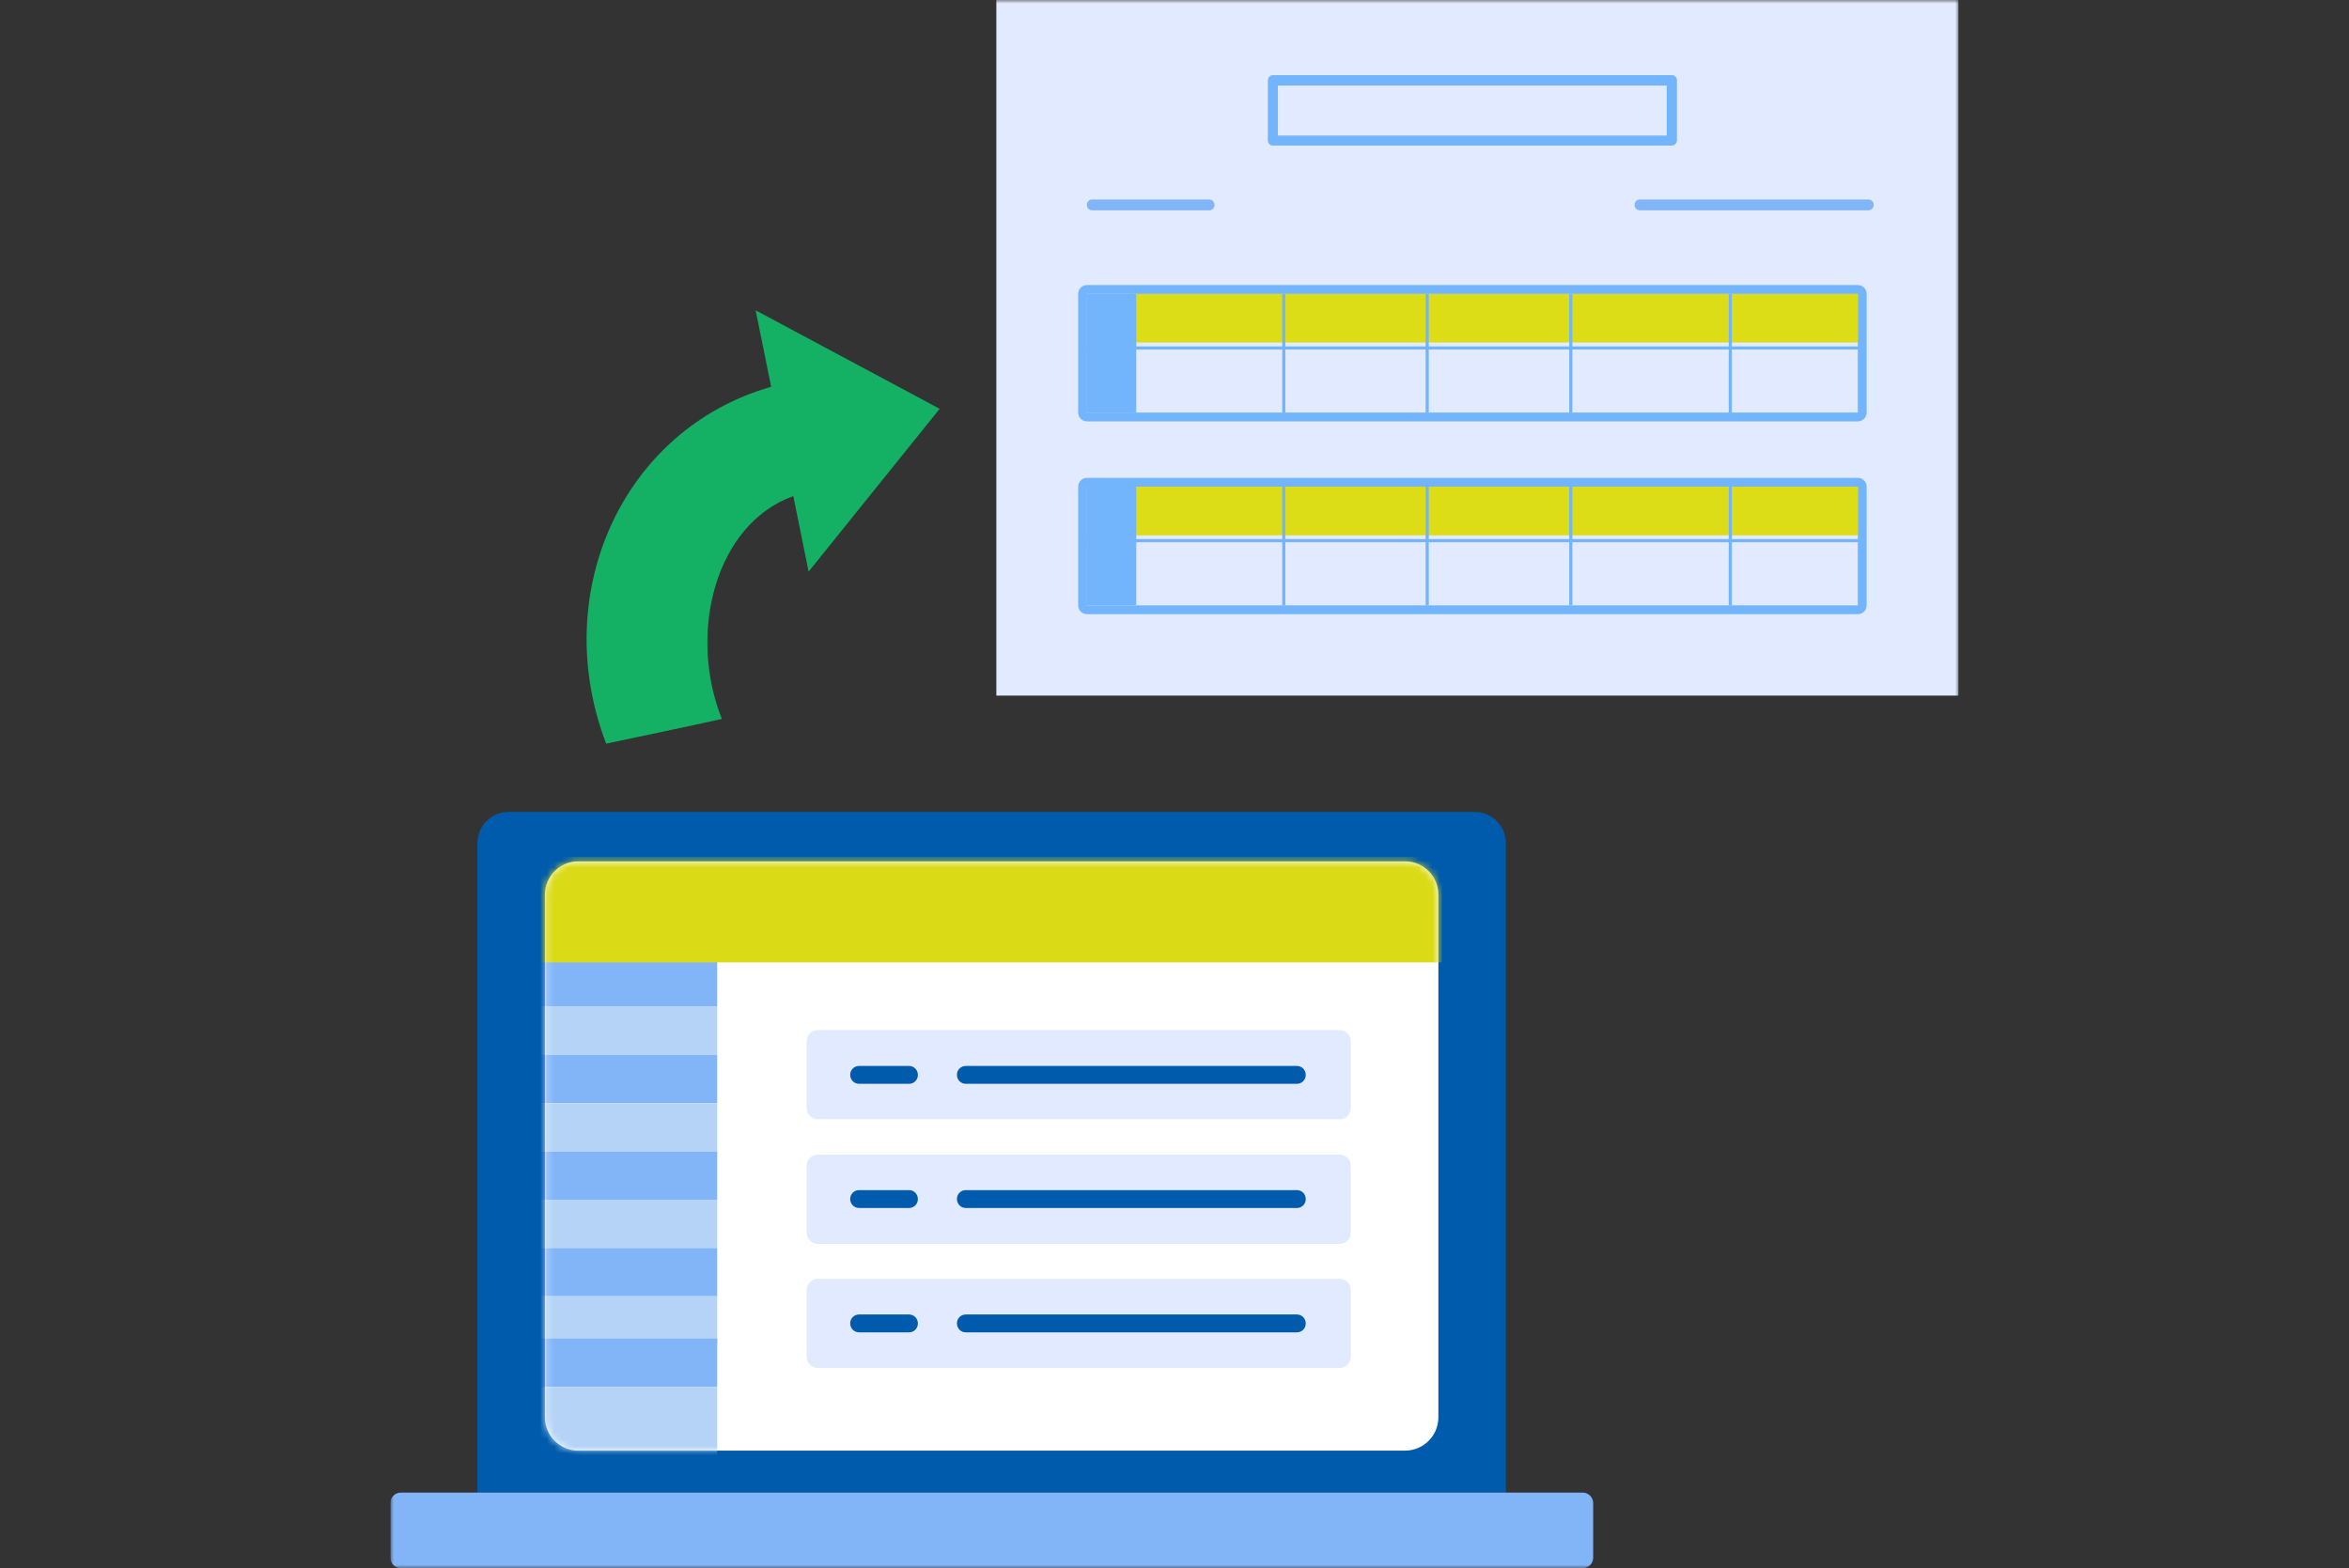 <svg width="337" height="225" viewBox="0 0 337 225" fill="none" xmlns="http://www.w3.org/2000/svg">
<rect x="0" y="0" width="337" height="225" fill="#333333" stroke="none"/>
<g clip-path="url(#clip0_663_7169)">
<mask id="mask0_663_7169" style="mask-type:luminance" maskUnits="userSpaceOnUse" x="56" y="0" width="225" height="225">
<path d="M281 0H56V225H281V0Z" fill="white"/>
</mask>
<g mask="url(#mask0_663_7169)">
<path d="M216.039 214.164V120.972C216.039 118.495 214.041 116.497 211.564 116.497H72.972C70.495 116.497 68.497 118.495 68.497 120.972V214.164H216.039Z" fill="#005BAC"/>
<path d="M227.044 214.164H57.492C56.675 214.164 56 214.84 56 215.656V223.509C56 224.325 56.675 225 57.492 225H227.072C227.888 225 228.564 224.325 228.564 223.509V215.656C228.564 214.84 227.888 214.164 227.072 214.164H227.044Z" fill="#82B5F7"/>
<path d="M201.572 123.59H82.964C80.318 123.59 78.179 125.729 78.179 128.375V203.356C78.179 206.002 80.318 208.141 82.964 208.141H201.572C204.217 208.141 206.357 206.002 206.357 203.356V128.375C206.357 125.729 204.217 123.59 201.572 123.59Z" fill="white"/>
<mask id="mask1_663_7169" style="mask-type:luminance" maskUnits="userSpaceOnUse" x="78" y="123" width="129" height="86">
<path d="M201.572 123.59H82.964C80.318 123.59 78.179 125.729 78.179 128.375V203.356C78.179 206.002 80.318 208.141 82.964 208.141H201.572C204.217 208.141 206.357 206.002 206.357 203.356V128.375C206.357 125.729 204.217 123.59 201.572 123.59Z" fill="white"/>
</mask>
<g mask="url(#mask1_663_7169)">
<path d="M201.74 122.942H77.25V192.885H201.74V122.942Z" fill="white"/>
<path d="M102.919 137.522H77.25V144.446H102.891V137.522H102.919Z" fill="#82B5F7"/>
<path d="M102.919 144.446H77.25V151.37H102.891V144.446H102.919Z" fill="#B5D3F7"/>
<path d="M102.919 151.37H77.25V158.294H102.891V151.37H102.919Z" fill="#82B5F7"/>
<path d="M102.919 158.294H77.25V165.218H102.891V158.294H102.919Z" fill="#B5D3F7"/>
<path d="M102.919 165.218H77.25V172.142H102.891V165.218H102.919Z" fill="#82B5F7"/>
<path d="M102.919 172.142H77.25V179.066H102.891V172.142H102.919Z" fill="#B5D3F7"/>
<path d="M102.919 179.065H77.25V185.989H102.891V179.065H102.919Z" fill="#82B5F7"/>
<path d="M102.919 185.989H77.25V192.913H102.891V185.989H102.919Z" fill="#B5D3F7"/>
<path d="M102.919 192.069H77.25V198.993H102.891V192.069H102.919Z" fill="#82B5F7"/>
<path d="M102.919 198.993H77.25V208.732H102.891V198.993H102.919Z" fill="#B5D3F7"/>
<path d="M206.835 122.942H77.194V138.085H206.835V122.942Z" fill="#DADA17"/>
<path d="M192.171 147.795H117.359C116.458 147.795 115.726 148.527 115.726 149.427V158.969C115.726 159.87 116.458 160.601 117.359 160.601H192.171C193.072 160.601 193.803 159.87 193.803 158.969V149.427C193.803 148.527 193.072 147.795 192.171 147.795Z" fill="#E2EAFF"/>
<path d="M130.418 152.946H123.241C122.537 152.946 121.974 153.509 121.974 154.213C121.974 154.945 122.537 155.508 123.241 155.508H130.418C131.122 155.508 131.685 154.945 131.685 154.241C131.685 153.509 131.122 152.946 130.418 152.946Z" fill="#005BAC"/>
<path d="M186.063 152.946H138.552C137.849 152.946 137.286 153.509 137.286 154.213C137.286 154.945 137.849 155.508 138.552 155.508H186.063C186.767 155.508 187.329 154.945 187.329 154.241C187.329 153.509 186.767 152.946 186.063 152.946Z" fill="#005BAC"/>
<path d="M192.171 165.668H117.359C116.458 165.668 115.726 166.4 115.726 167.3V176.842C115.726 177.743 116.458 178.474 117.359 178.474H192.171C193.072 178.474 193.803 177.743 193.803 176.842V167.3C193.803 166.4 193.072 165.668 192.171 165.668Z" fill="#E2EAFF"/>
<path d="M130.418 170.763H123.241C122.537 170.763 121.974 171.326 121.974 172.029C121.974 172.761 122.537 173.324 123.241 173.324H130.418C131.122 173.324 131.685 172.761 131.685 172.057C131.685 171.326 131.122 170.763 130.418 170.763Z" fill="#005BAC"/>
<path d="M186.063 170.763H138.552C137.849 170.763 137.286 171.326 137.286 172.029C137.286 172.761 137.849 173.324 138.552 173.324H186.063C186.767 173.324 187.329 172.761 187.329 172.057C187.329 171.326 186.767 170.763 186.063 170.763Z" fill="#005BAC"/>
<path d="M192.171 183.484H117.359C116.458 183.484 115.726 184.216 115.726 185.117V194.658C115.726 195.559 116.458 196.291 117.359 196.291H192.171C193.072 196.291 193.803 195.559 193.803 194.658V185.117C193.803 184.216 193.072 183.484 192.171 183.484Z" fill="#E2EAFF"/>
<path d="M130.418 188.607H123.241C122.537 188.607 121.974 189.17 121.974 189.874C121.974 190.606 122.537 191.169 123.241 191.169H130.418C131.122 191.169 131.685 190.606 131.685 189.902C131.685 189.17 131.122 188.607 130.418 188.607Z" fill="#005BAC"/>
<path d="M186.063 188.607H138.552C137.849 188.607 137.286 189.17 137.286 189.874C137.286 190.606 137.849 191.169 138.552 191.169H186.063C186.767 191.169 187.329 190.606 187.329 189.902C187.329 189.17 186.767 188.607 186.063 188.607Z" fill="#005BAC"/>
</g>
<path d="M281 99.806V0H142.943V99.806H281Z" fill="#E2EAFF"/>
<path d="M266.505 42.163H162.786V49.143H266.505V42.163Z" fill="#DCDC17"/>
<path d="M266.505 69.83H162.786V76.81H266.505V69.83Z" fill="#DCDC17"/>
<path d="M239.85 20.885H182.629C182.207 20.885 181.897 20.575 181.897 20.153V11.512C181.897 11.118 182.235 10.78 182.629 10.78H239.85C240.272 10.78 240.582 11.09 240.582 11.512V20.153C240.582 20.547 240.244 20.885 239.85 20.885ZM183.333 19.449H239.118V12.272H183.333V19.449Z" fill="#72B5FC"/>
<path d="M268.053 28.625H235.262C234.84 28.625 234.502 28.963 234.502 29.385C234.502 29.835 234.84 30.173 235.262 30.173H268.053C268.475 30.173 268.813 29.835 268.813 29.413C268.813 28.963 268.475 28.625 268.053 28.625Z" fill="#82B5F7"/>
<path d="M173.482 28.625H156.678C156.256 28.625 155.918 28.963 155.918 29.385C155.918 29.835 156.256 30.173 156.678 30.173H173.482C173.904 30.173 174.242 29.835 174.242 29.413C174.242 28.963 173.904 28.625 173.482 28.625Z" fill="#82B5F7"/>
<path d="M266.533 42.163V59.191H155.947V42.163H266.533ZM266.533 40.897H155.947C155.243 40.897 154.68 41.459 154.68 42.163V59.191C154.68 59.895 155.243 60.458 155.947 60.458H266.533C267.236 60.458 267.799 59.895 267.799 59.191V42.163C267.799 41.459 267.236 40.897 266.533 40.897Z" fill="#72B5FC"/>
<path d="M155.159 49.932H267.293" stroke="#72B5FC" stroke-width="0.45" stroke-linejoin="round"/>
<path d="M184.177 42.163V59.22" stroke="#72B5FC" stroke-width="0.45" stroke-linejoin="round"/>
<path d="M162.786 42.163V59.22" stroke="#72B5FC" stroke-width="0.45" stroke-linejoin="round"/>
<path d="M204.752 42.163V59.22" stroke="#72B5FC" stroke-width="0.45" stroke-linejoin="round"/>
<path d="M225.355 42.163V59.22" stroke="#72B5FC" stroke-width="0.45" stroke-linejoin="round"/>
<path d="M248.238 42.163V59.22" stroke="#72B5FC" stroke-width="0.45" stroke-linejoin="round"/>
<path d="M155.918 59.191H162.786V42.163H155.918V59.191Z" fill="#72B5FC"/>
<path d="M266.533 69.83V86.858H155.947V69.83H266.533ZM266.533 68.564H155.947C155.243 68.564 154.68 69.126 154.68 69.83V86.858C154.68 87.562 155.243 88.125 155.947 88.125H266.533C267.236 88.125 267.799 87.562 267.799 86.858V69.83C267.799 69.126 267.236 68.564 266.533 68.564Z" fill="#72B5FC"/>
<path d="M155.159 77.57H267.293" stroke="#72B5FC" stroke-width="0.45" stroke-linejoin="round"/>
<path d="M184.177 69.83V86.859" stroke="#72B5FC" stroke-width="0.45" stroke-linejoin="round"/>
<path d="M162.786 69.83V86.859" stroke="#72B5FC" stroke-width="0.45" stroke-linejoin="round"/>
<path d="M204.752 69.83V86.859" stroke="#72B5FC" stroke-width="0.45" stroke-linejoin="round"/>
<path d="M225.355 69.83V86.859" stroke="#72B5FC" stroke-width="0.45" stroke-linejoin="round"/>
<path d="M248.238 69.83V86.859" stroke="#72B5FC" stroke-width="0.45" stroke-linejoin="round"/>
<path d="M155.918 86.859H162.786V69.83H155.918V86.859Z" fill="#72B5FC"/>
<path d="M110.604 55.504C89.269 61.64 78.714 85.142 86.961 106.702C91.971 105.633 99.148 104.141 103.567 103.156C98.641 90.856 102.61 75.207 113.812 71.182L116.008 82.018L125.408 70.337L134.809 58.657L121.609 51.592L108.408 44.527L110.632 55.476L110.604 55.504Z" fill="#14B165"/>
</g>
</g>
<defs>
<clipPath id="clip0_663_7169">
<rect width="225" height="225" fill="white" transform="translate(56)"/>
</clipPath>
</defs>
</svg>
